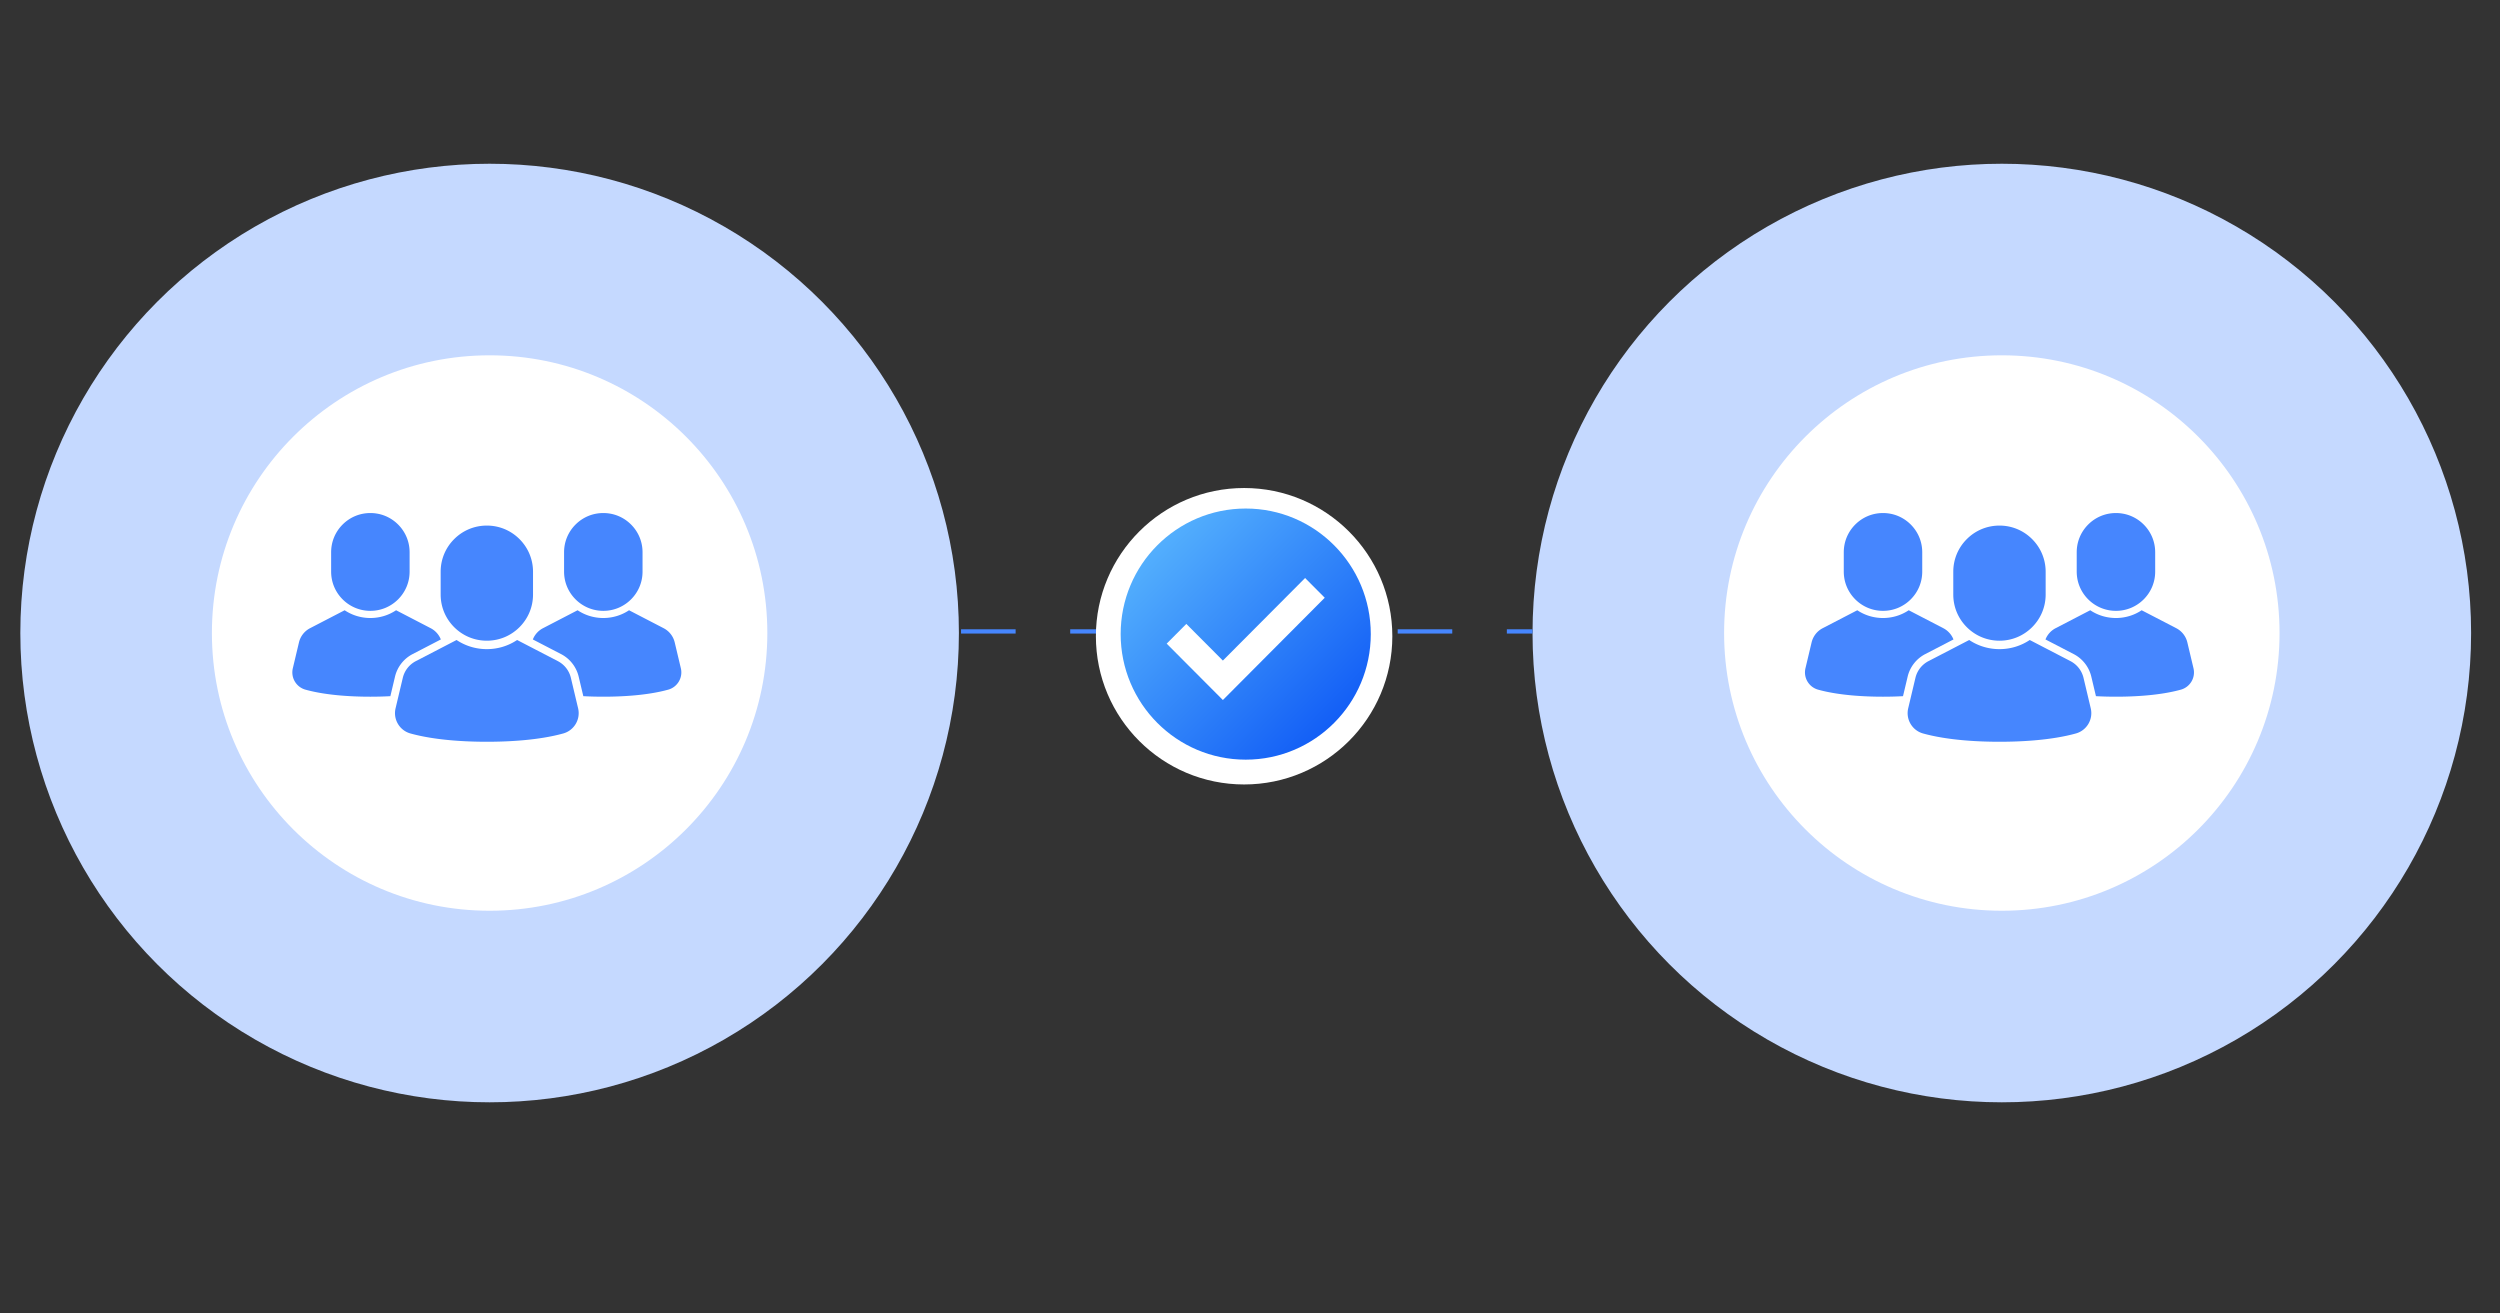 <svg xmlns="http://www.w3.org/2000/svg" width="2336" height="1227" fill="none"><rect width="100%" height="100%" fill="#333333" stroke="none"/><circle cx="457.5" cy="591.5" r="438.5" fill="#C5D9FF"/><circle cx="1870.5" cy="591.5" r="438.5" fill="#C5D9FF"/><circle cx="457.5" cy="591.5" r="259.5" fill="#fff"/><circle cx="1870.5" cy="591.5" r="259.5" fill="#fff"/><path fill="#4686FE" d="M411.748 555.517v-21.261c0-11.527 4.489-22.364 12.639-30.515 8.151-8.15 18.988-12.639 30.515-12.639 11.527 0 22.364 4.489 30.514 12.639 8.151 8.151 12.64 18.988 12.64 30.515v21.261c0 11.527-4.489 22.364-12.64 30.515-8.15 8.15-18.987 12.639-30.514 12.639-11.527 0-22.364-4.489-30.515-12.639-8.15-8.151-12.639-18.988-12.639-30.515Zm126.223 120.877a19.624 19.624 0 0 1-11.71 8.966c-23.074 6.397-51.541 7.74-71.359 7.74-19.818 0-48.285-1.343-71.36-7.74a19.622 19.622 0 0 1-11.709-8.966 19.615 19.615 0 0 1-2.209-14.579l6.749-28.428a23.777 23.777 0 0 1 12.195-15.629l38.051-19.739c8.307 5.552 18.066 8.535 28.283 8.535 10.218 0 19.977-2.983 28.284-8.536l38.05 19.74a23.777 23.777 0 0 1 12.195 15.629l6.749 28.429a19.613 19.613 0 0 1-2.209 14.578Z"/><path fill="#4686FE" d="M371.998 490.122c-6.926-6.926-16.132-10.739-25.927-10.739-9.795 0-19.001 3.813-25.926 10.739-6.921 6.921-10.735 16.131-10.735 25.922v18.066c0 9.79 3.814 18.996 10.735 25.922 6.925 6.925 16.131 10.739 25.926 10.739 9.795 0 19.001-3.814 25.927-10.739 6.925-6.926 10.739-16.132 10.739-25.922v-18.066c0-9.791-3.814-19.001-10.739-25.922Zm30.429 96.864-32.326-16.771c-7.059 4.72-15.35 7.252-24.03 7.252-8.679 0-16.971-2.532-24.03-7.247l-32.325 16.766a20.215 20.215 0 0 0-10.364 13.279l-5.735 24.155a16.675 16.675 0 0 0 1.88 12.385 16.695 16.695 0 0 0 9.95 7.619c19.602 5.434 43.787 6.574 60.624 6.574 5.568 0 11.942-.125 18.688-.489l4.323-18.215a32.116 32.116 0 0 1 16.474-21.115l26.365-13.675a20.211 20.211 0 0 0-9.494-10.518Zm124.642-70.942v18.066c0 9.79 3.814 18.996 10.739 25.922 6.926 6.925 16.132 10.739 25.927 10.739 9.795 0 19.001-3.814 25.926-10.739 6.922-6.926 10.735-16.132 10.735-25.922v-18.066c0-9.791-3.813-19.001-10.735-25.922-6.925-6.926-16.131-10.739-25.926-10.739-9.795 0-19.001 3.813-25.927 10.739-6.925 6.921-10.739 16.131-10.739 25.922Zm-29.184 81.46 26.365 13.675a32.116 32.116 0 0 1 16.474 21.115l4.323 18.215c6.746.364 13.12.489 18.688.489 16.837 0 41.022-1.14 60.624-6.574a16.695 16.695 0 0 0 9.95-7.619 16.675 16.675 0 0 0 1.88-12.385l-5.735-24.155a20.216 20.216 0 0 0-10.363-13.279l-32.326-16.766c-7.059 4.715-15.35 7.247-24.03 7.247-8.68 0-16.971-2.532-24.03-7.252l-32.326 16.771a20.211 20.211 0 0 0-9.494 10.518Zm1327.265-41.987v-21.261c0-11.527 4.49-22.364 12.64-30.515 8.15-8.15 18.99-12.639 30.52-12.639 11.52 0 22.36 4.489 30.51 12.639 8.15 8.151 12.64 18.988 12.64 30.515v21.261c0 11.527-4.49 22.364-12.64 30.515-8.15 8.15-18.99 12.639-30.51 12.639-11.53 0-22.37-4.489-30.52-12.639-8.15-8.151-12.64-18.988-12.64-30.515Zm126.23 120.877a19.633 19.633 0 0 1-11.71 8.966c-23.08 6.397-51.54 7.74-71.36 7.74s-48.29-1.343-71.36-7.74a19.633 19.633 0 0 1-11.71-8.966 19.625 19.625 0 0 1-2.21-14.579l6.75-28.428a23.764 23.764 0 0 1 12.19-15.629l38.06-19.739c8.3 5.552 18.06 8.535 28.28 8.535 10.22 0 19.98-2.983 28.28-8.536l38.05 19.74a23.778 23.778 0 0 1 12.2 15.629l6.75 28.429c1.18 4.988.4 10.165-2.21 14.578Z"/><path fill="#4686FE" d="M1785.4 490.122c-6.92-6.926-16.13-10.739-25.92-10.739-9.8 0-19 3.813-25.93 10.739-6.92 6.921-10.73 16.131-10.73 25.922v18.066c0 9.79 3.81 18.996 10.73 25.922 6.93 6.925 16.13 10.739 25.93 10.739 9.79 0 19-3.814 25.92-10.739 6.93-6.926 10.74-16.132 10.74-25.922v-18.066c0-9.791-3.81-19.001-10.74-25.922Zm30.43 96.864-32.32-16.771c-7.06 4.72-15.35 7.252-24.03 7.252-8.68 0-16.97-2.532-24.03-7.247l-32.33 16.766a20.22 20.22 0 0 0-10.36 13.279l-5.74 24.155c-1 4.235-.33 8.634 1.88 12.385a16.707 16.707 0 0 0 9.95 7.619c19.61 5.434 43.79 6.574 60.63 6.574 5.57 0 11.94-.125 18.69-.489l4.32-18.215a32.105 32.105 0 0 1 16.47-21.115l26.37-13.675a20.23 20.23 0 0 0-9.5-10.518Zm124.65-70.942v18.066c0 9.79 3.81 18.996 10.73 25.922 6.93 6.925 16.14 10.739 25.93 10.739 9.8 0 19-3.814 25.93-10.739 6.92-6.926 10.73-16.132 10.73-25.922v-18.066c0-9.791-3.81-19.001-10.73-25.922-6.93-6.926-16.13-10.739-25.93-10.739-9.79 0-19 3.813-25.93 10.739-6.92 6.921-10.73 16.131-10.73 25.922Zm-29.19 81.46 26.37 13.675a32.134 32.134 0 0 1 16.47 21.115l4.32 18.215c6.75.364 13.12.489 18.69.489 16.84 0 41.02-1.14 60.63-6.574a16.707 16.707 0 0 0 9.95-7.619 16.67 16.67 0 0 0 1.87-12.385l-5.73-24.155a20.22 20.22 0 0 0-10.36-13.279l-32.33-16.766c-7.06 4.715-15.35 7.247-24.03 7.247-8.68 0-16.97-2.532-24.03-7.252l-32.32 16.771a20.19 20.19 0 0 0-9.5 10.518Z"/><path stroke="#4686FE" stroke-dasharray="51 51" stroke-width="4" d="M898 590h534"/><circle cx="1162.5" cy="594.5" r="138.5" fill="#fff"/><path fill="url(#a)" d="M1164 475.172c-64.53 0-116.85 52.535-116.85 117.325 0 64.789 52.32 117.325 116.85 117.325s116.85-52.536 116.85-117.325c0-64.79-52.32-117.325-116.85-117.325Zm-21.34 178.934-52.51-52.692 18.36-18.434 34.15 34.259 76.83-77.147 18.36 18.433-95.19 95.581Z"/><defs><linearGradient id="a" x1="1028.35" x2="1297.5" y1="457.625" y2="723.071" gradientUnits="userSpaceOnUse"><stop stop-color="#67C8FF"/><stop offset="1" stop-color="#0047F4"/></linearGradient></defs></svg>